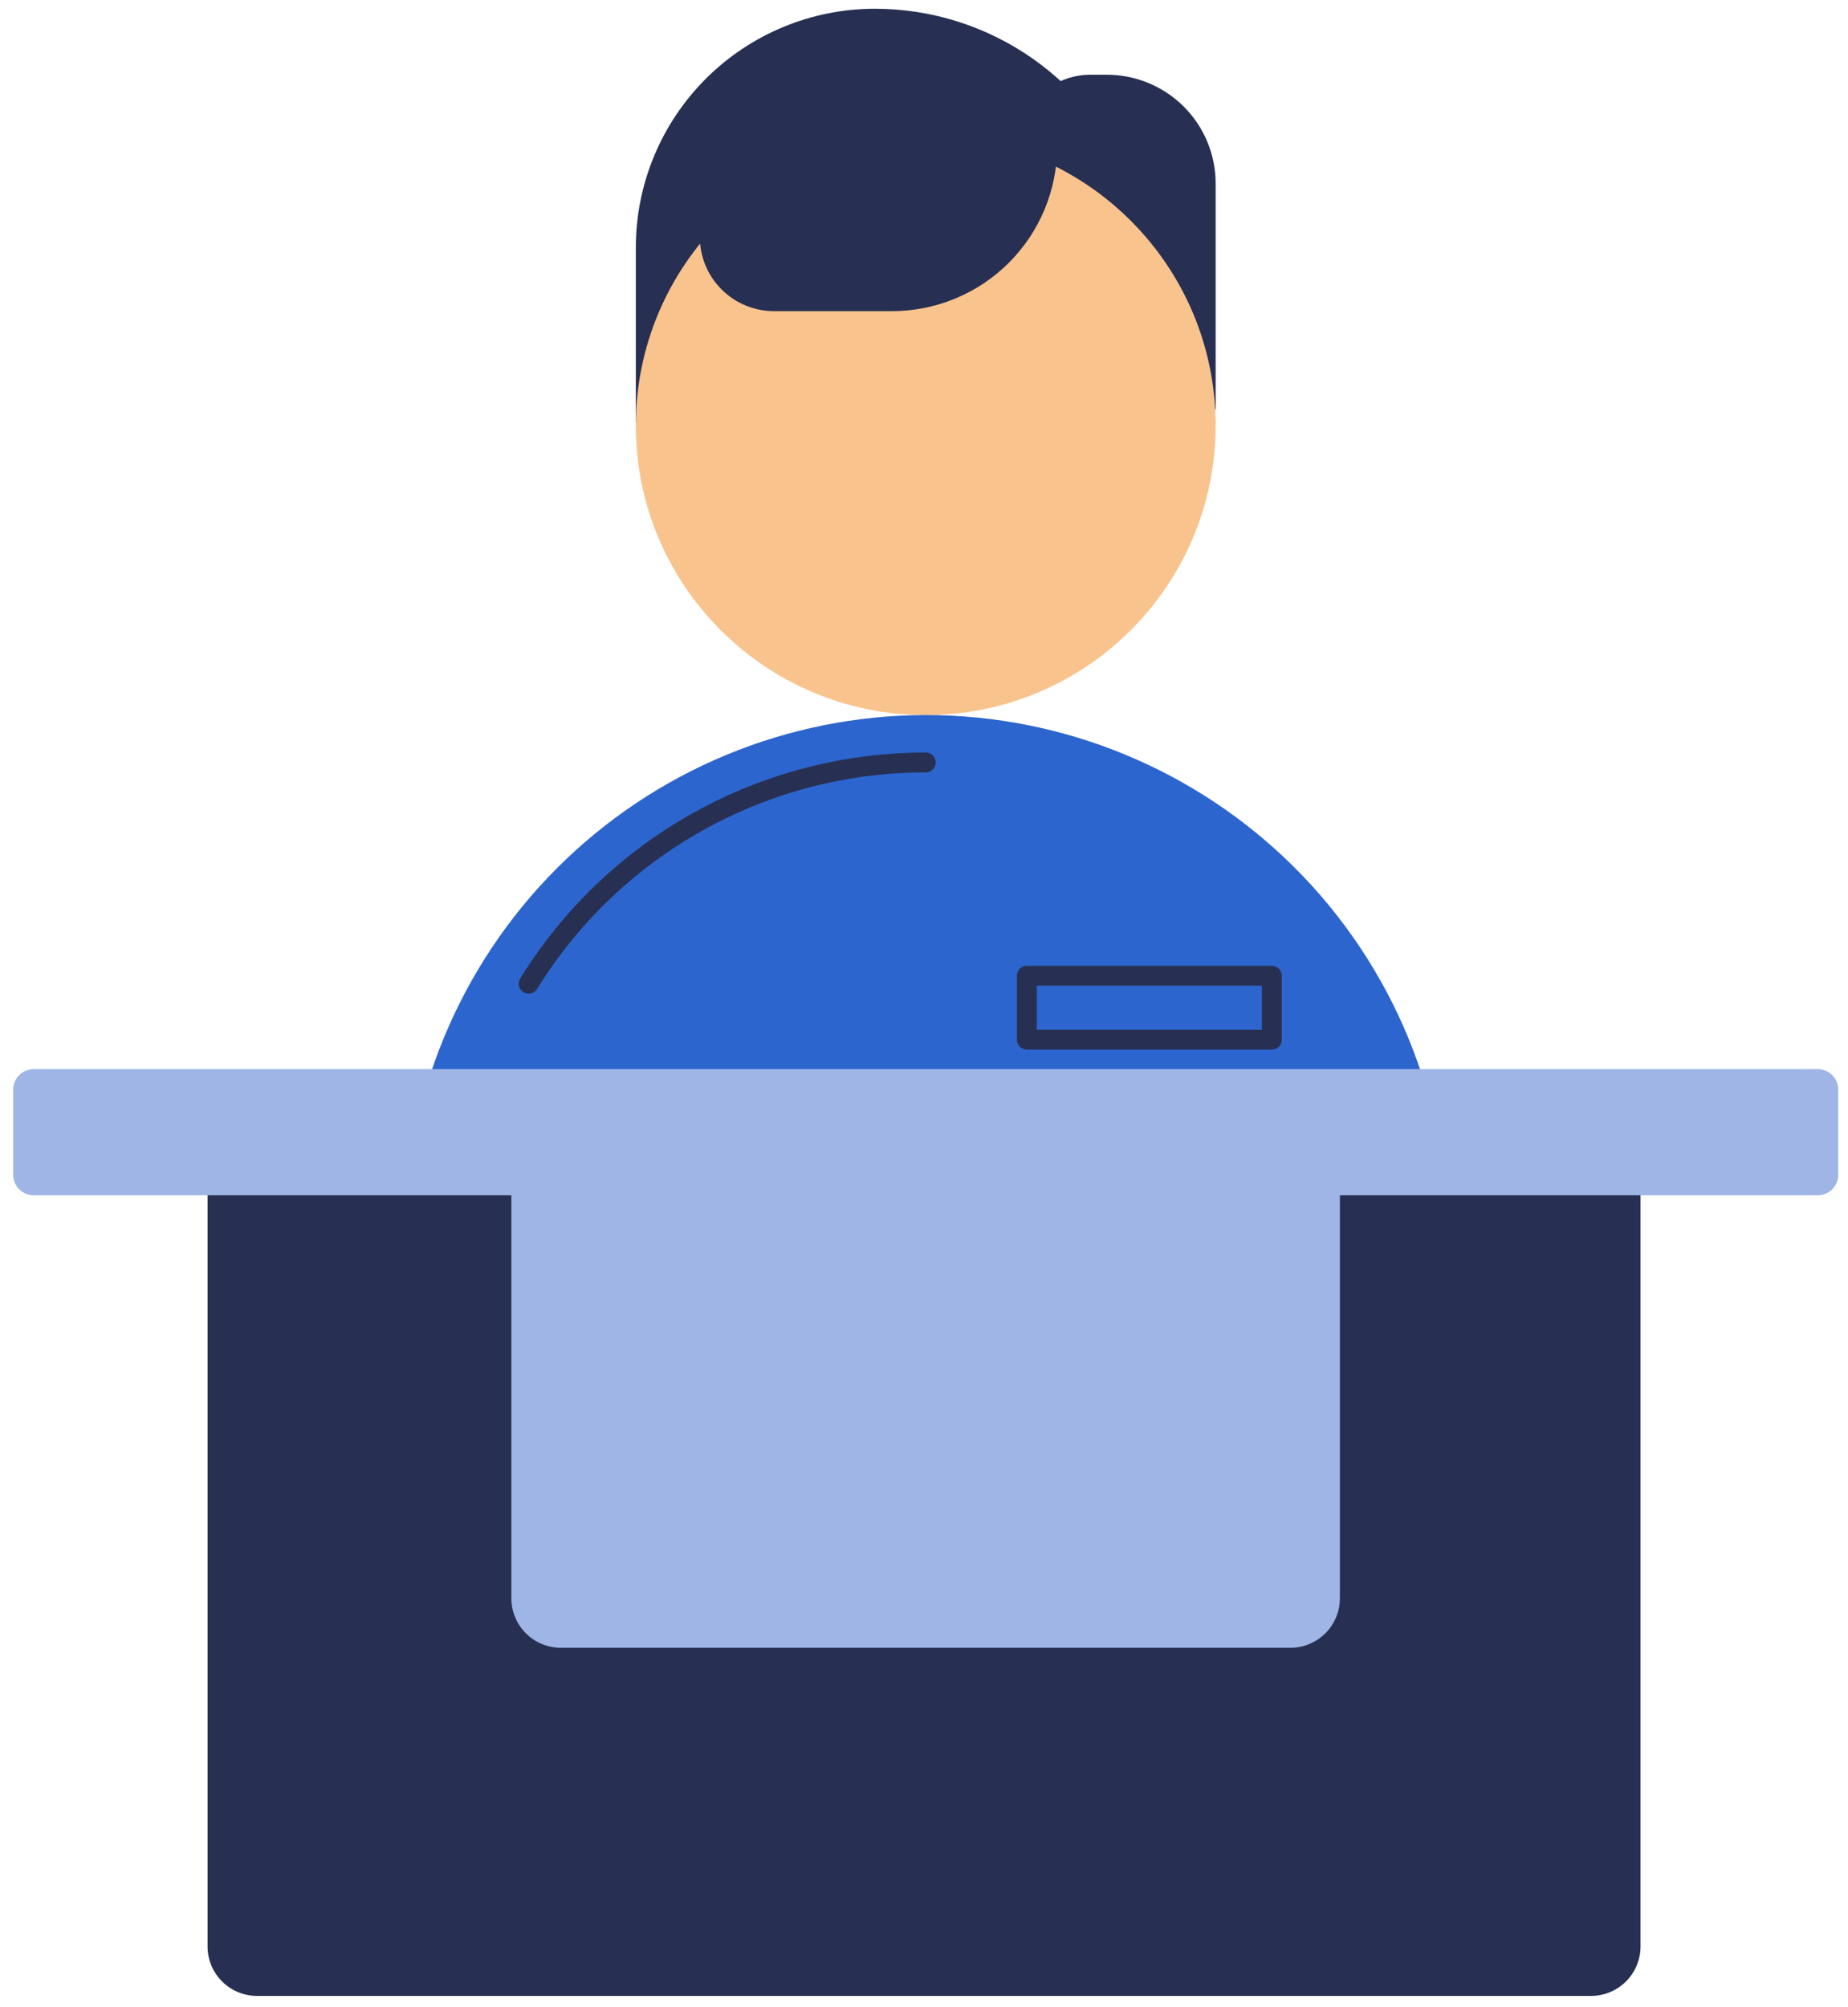 <svg width="93" height="101" viewBox="0 0 93 101" fill="none" xmlns="http://www.w3.org/2000/svg">
<path d="M54.895 3.76H55.698C57.151 3.76 58.544 4.337 59.572 5.363C60.599 6.389 61.177 7.782 61.177 9.233V20.599H51.273V7.34C51.275 6.867 51.369 6.399 51.552 5.963C51.735 5.527 52.003 5.131 52.339 4.798C52.676 4.465 53.075 4.202 53.513 4.024C53.952 3.846 54.422 3.756 54.895 3.76Z" fill="#273052"/>
<path d="M44.029 0.44C40.839 0.44 37.778 1.707 35.522 3.961C33.266 6.215 31.998 9.272 31.998 12.459V21.261H61.176L57.05 9.625C56.094 6.938 54.33 4.613 51.998 2.969C49.667 1.325 46.883 0.441 44.029 0.44Z" fill="#273052"/>
<path d="M46.587 35.984C54.644 35.984 61.176 29.459 61.176 21.41C61.176 13.362 54.644 6.837 46.587 6.837C38.53 6.837 31.998 13.362 31.998 21.41C31.998 29.459 38.53 35.984 46.587 35.984Z" fill="#F9C38E"/>
<path d="M46.586 35.983C39.626 35.993 32.955 38.762 28.037 43.681C23.119 48.601 20.357 55.269 20.357 62.221H72.851C72.851 55.263 70.084 48.589 65.158 43.668C60.232 38.748 53.552 35.983 46.586 35.983Z" fill="#2C65CD"/>
<path d="M46.587 38.37C42.582 38.367 38.642 39.389 35.144 41.337C31.646 43.286 28.706 46.097 26.604 49.503" stroke="#273052" stroke-linecap="round" stroke-linejoin="round"/>
<path d="M64.004 49.102H51.674V52.319H64.004V49.102Z" stroke="#273052" stroke-linecap="round" stroke-linejoin="round"/>
<path d="M10.445 55.545H82.559V97.988C82.549 98.637 82.286 99.256 81.826 99.714C81.365 100.173 80.744 100.433 80.095 100.44H12.891C12.244 100.428 11.628 100.166 11.172 99.708C10.715 99.251 10.455 98.634 10.445 97.988V55.545Z" fill="#273052"/>
<path d="M25.744 56.963H67.429V80.431C67.429 81.092 67.166 81.725 66.699 82.192C66.231 82.659 65.597 82.921 64.937 82.921H28.227C27.566 82.921 26.932 82.659 26.464 82.192C25.997 81.725 25.734 81.092 25.734 80.431V56.963H25.744Z" fill="#9EB5E6"/>
<path d="M91.473 53.802H1.7C1.128 53.802 0.664 54.265 0.664 54.837V59.116C0.664 59.688 1.128 60.151 1.7 60.151H91.473C92.045 60.151 92.509 59.688 92.509 59.116V54.837C92.509 54.265 92.045 53.802 91.473 53.802Z" fill="#9EB5E6"/>
<path d="M39.709 6.613H53.205V7.35C53.205 9.553 52.329 11.666 50.77 13.224C49.21 14.782 47.094 15.658 44.889 15.658H38.953C37.962 15.658 37.013 15.265 36.312 14.565C35.612 13.866 35.219 12.917 35.219 11.928V11.191C35.213 10.596 35.324 10.006 35.546 9.454C35.769 8.902 36.098 8.399 36.515 7.973C36.931 7.548 37.428 7.209 37.976 6.976C38.524 6.743 39.113 6.619 39.709 6.613Z" fill="#273052"/>
</svg>
